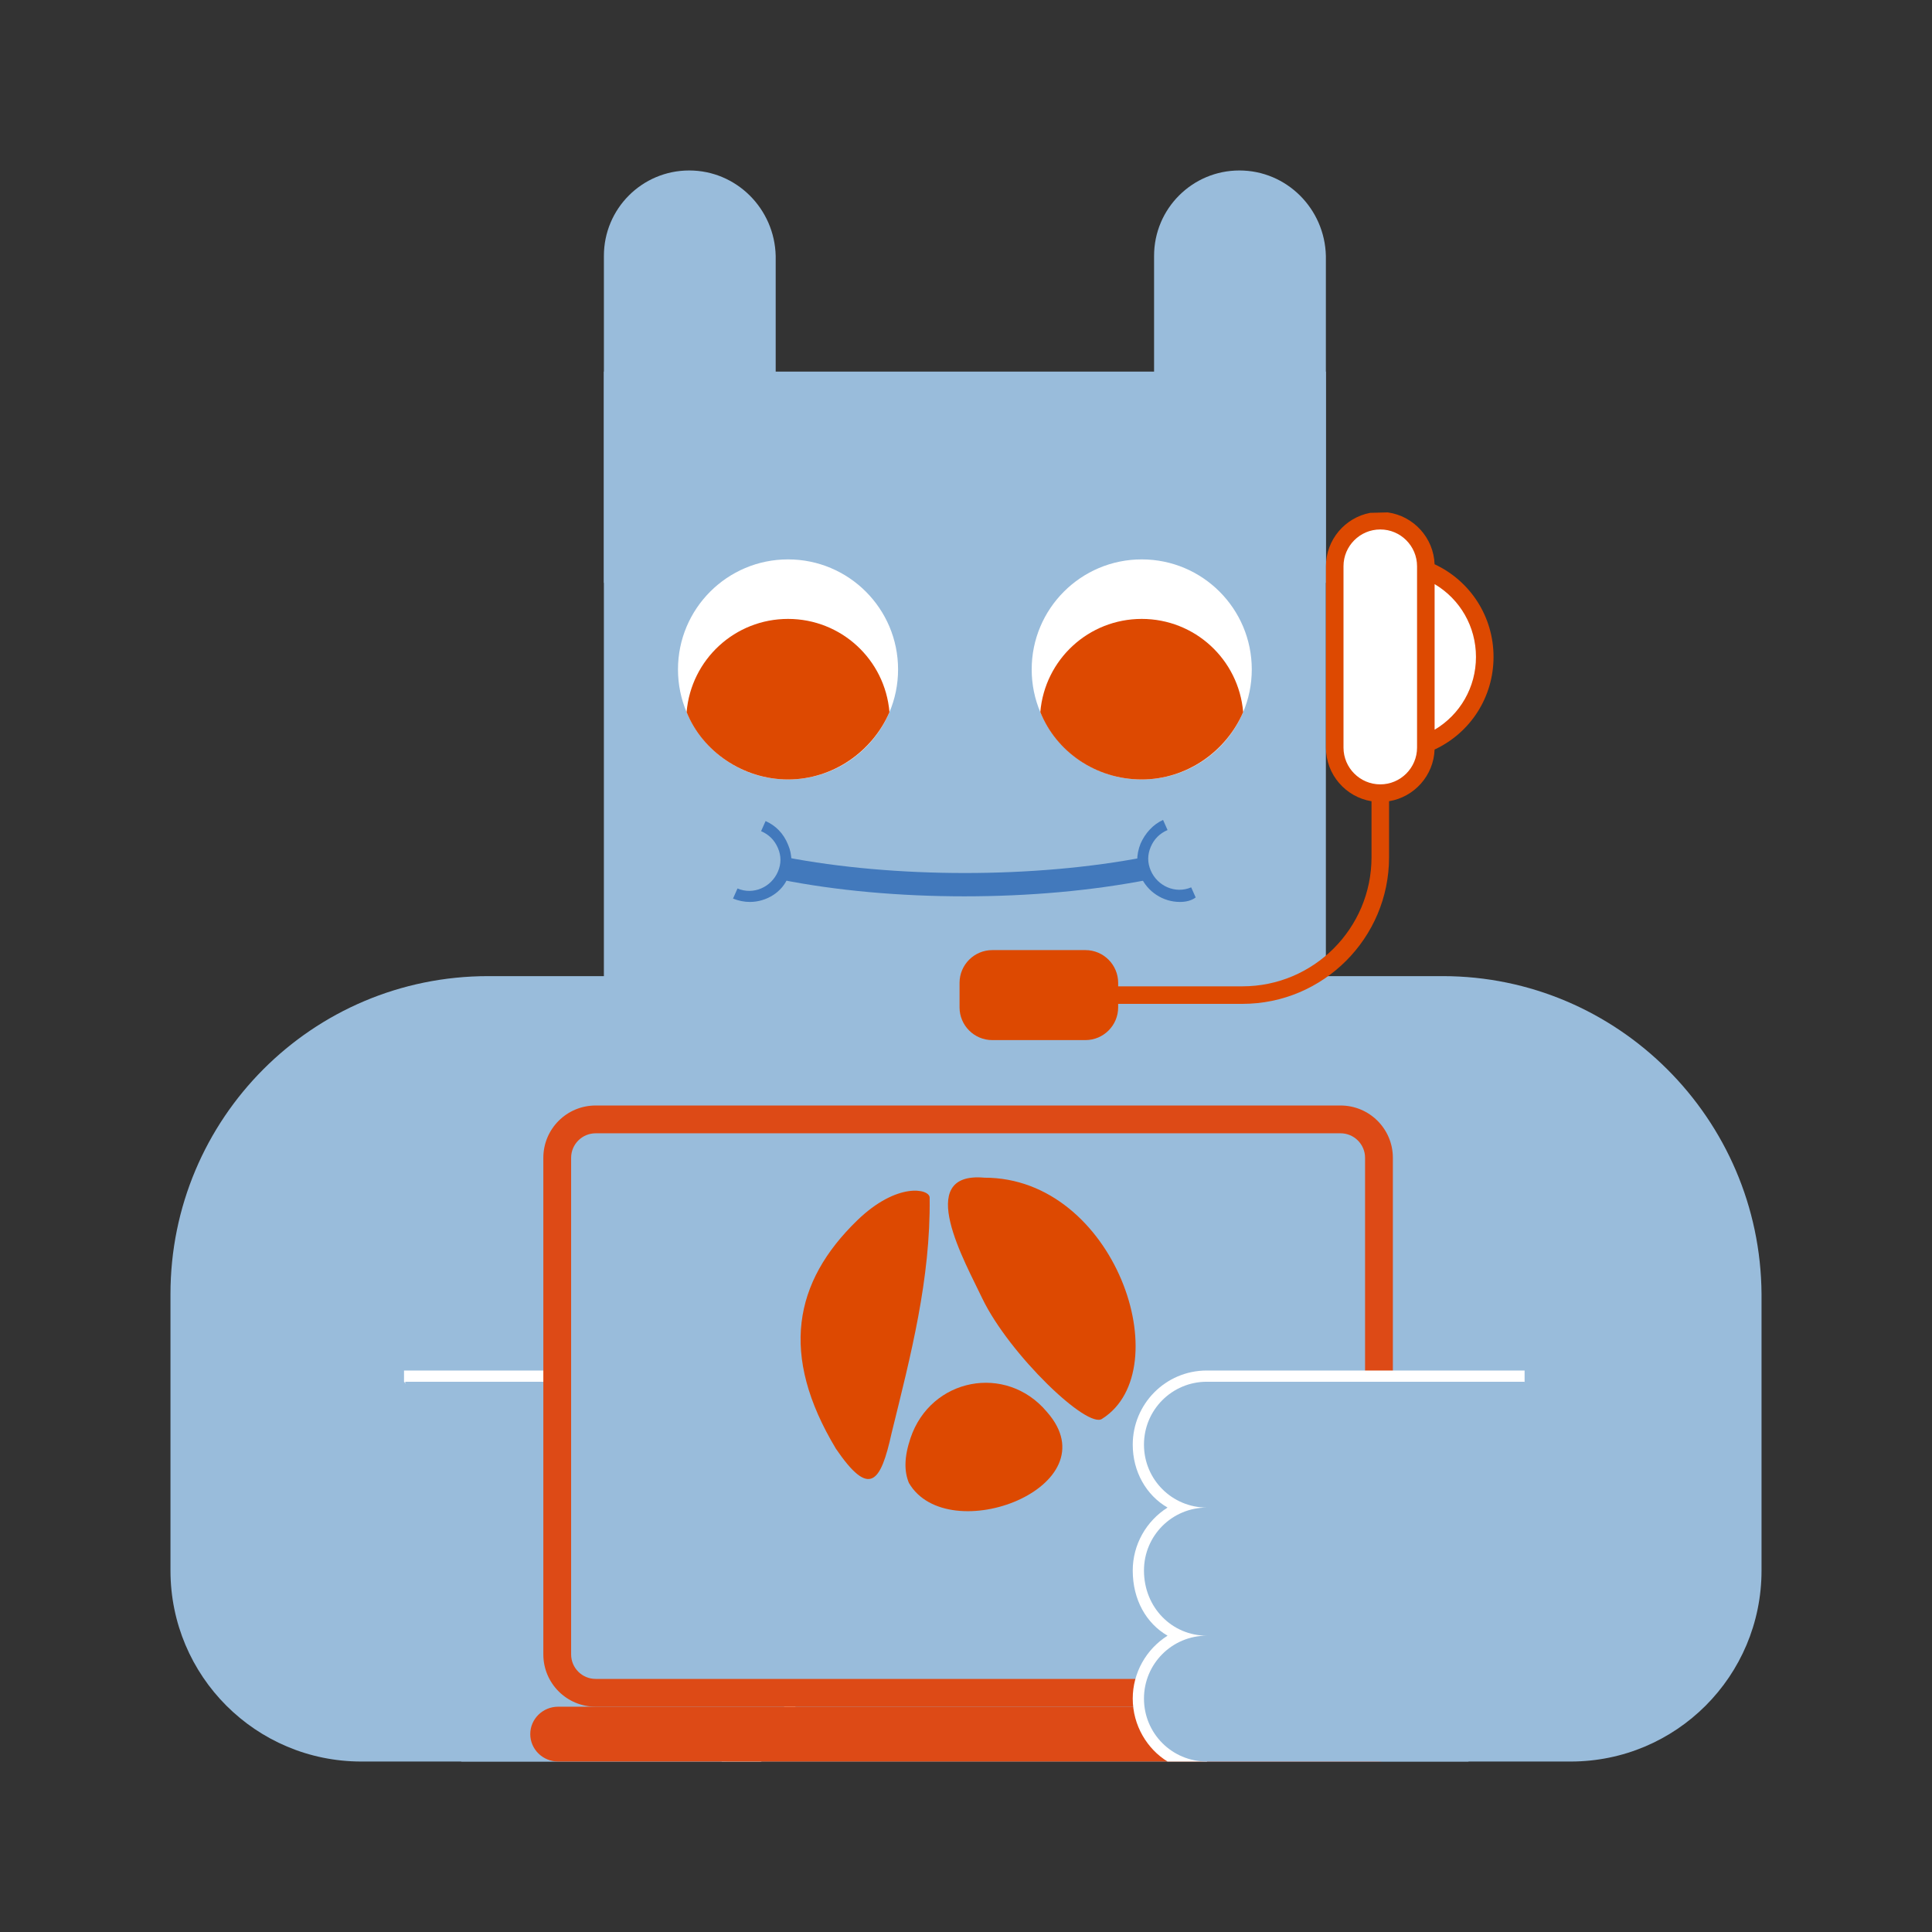<?xml version="1.0" encoding="utf-8"?>
<!-- Generator: Adobe Illustrator 16.0.4, SVG Export Plug-In . SVG Version: 6.00 Build 0)  -->
<!DOCTYPE svg PUBLIC "-//W3C//DTD SVG 1.1//EN" "http://www.w3.org/Graphics/SVG/1.1/DTD/svg11.dtd">
<svg version="1.1" id="Warstwa_1" xmlns="http://www.w3.org/2000/svg" xmlns:xlink="http://www.w3.org/1999/xlink" x="0px" y="0px"
	 width="170px" height="170px" viewBox="0 0 170 170" enable-background="new 0 0 170 170" xml:space="preserve">
<rect x="0" y="0" width="170" height="170" fill="#333333" stroke="none"/>
<path fill="#99BCDB" d="M126.941,85.891H42.96C27.449,85.891,15,98.445,15,113.869v24.322C15,147.486,22.509,155,31.796,155h106.408
	c9.286,0,16.796-7.514,16.796-16.809v-24.322C154.9,98.445,142.354,85.891,126.941,85.891z"/>
<path fill="#99BCDB" d="M60.646,15L60.646,15c-4.149,0-7.508,3.362-7.508,7.514v28.771h15.116V22.514
	C68.154,18.361,64.795,15,60.646,15z"/>
<path fill="#99BCDB" d="M109.059,15L109.059,15c-4.147,0-7.51,3.362-7.51,7.514v28.771h15.117V22.514
	C116.568,18.361,113.209,15,109.059,15z"/>
<rect x="53.137" y="32.698" fill="#99BCDB" width="63.529" height="66.045"/>
<g>
	<g>
		<path fill="#4279BC" d="M84.852,78.87c-5.631,0-11.263-0.495-16.203-1.483l0.396-1.977c9.682,1.878,22.032,1.878,31.715,0
			l0.396,1.977C96.115,78.375,90.582,78.87,84.852,78.87z"/>
	</g>
	<g>
		<path fill="#4279BC" d="M103.82,79.364c-1.48,0-2.864-0.89-3.457-2.274c-0.396-0.889-0.396-1.878,0-2.867
			c0.395-0.89,1.088-1.681,1.977-2.076l0.395,0.89c-0.689,0.297-1.186,0.791-1.48,1.483s-0.296,1.384,0,2.076
			c0.596,1.384,2.174,2.077,3.559,1.483l0.396,0.89C104.811,79.266,104.314,79.364,103.82,79.364z"/>
	</g>
	<g>
		<path fill="#4279BC" d="M65.981,79.364c-0.494,0-0.988-0.099-1.482-0.296l0.395-0.89c1.383,0.593,2.964-0.099,3.557-1.483
			c0.296-0.692,0.296-1.384,0-2.076c-0.297-0.692-0.791-1.187-1.482-1.483l0.396-0.89c0.889,0.396,1.581,1.088,1.976,2.076
			c0.395,0.89,0.395,1.977,0,2.867C68.846,78.475,67.463,79.364,65.981,79.364z"/>
	</g>
</g>
<g>
	<circle fill="#FFFFFF" cx="69.34" cy="58.905" r="9.683"/>
</g>
<path fill="#DD4901" d="M78.265,62.659c-1.487,3.458-4.958,5.928-8.925,5.928c-3.966,0-7.537-2.47-8.925-5.928
	c0.397-4.643,4.265-8.2,8.925-8.2C74,54.459,77.869,58.016,78.265,62.659z"/>
<g>
	<circle fill="#FFFFFF" cx="100.463" cy="58.905" r="9.683"/>
</g>
<path fill="#DD4901" d="M109.389,62.659c-1.488,3.458-4.957,5.928-8.926,5.928c-4.066,0-7.536-2.47-8.925-5.928
	c0.397-4.643,4.264-8.2,8.925-8.2C105.125,54.459,108.991,58.016,109.389,62.659z"/>
<g>
	<path fill="#FFFFFF" d="M66.969,143.926c1.877,1.188,3.063,3.264,3.063,5.537c0,2.373-1.284,4.45-3.063,5.537h-3.458L35.55,121.582
		v-0.988h27.961c3.655,0,6.521,2.967,6.521,6.524c0,2.373-1.186,4.45-3.063,5.536c1.877,1.188,3.063,3.264,3.063,5.537
		C70.131,140.762,68.846,142.839,66.969,143.926z"/>
	<path fill="#99BCDB" d="M63.511,143.926c3.063,0,5.533,2.473,5.533,5.537S66.574,155,63.511,155H40.589l-4.94-33.418h27.96
		c3.062,0,5.533,2.473,5.533,5.537s-2.47,5.536-5.533,5.536c3.062,0,5.533,2.472,5.533,5.536
		C69.143,141.455,66.672,143.926,63.511,143.926z"/>
</g>
<g>
	<g>
		<path fill="#99BCDB" d="M52.409,148.953c-1.862,0-3.377-1.516-3.377-3.378v-43.699c0-1.862,1.515-3.378,3.377-3.378h65.55
			c1.861,0,3.378,1.516,3.378,3.378v43.699c0,1.862-1.517,3.378-3.378,3.378H52.409z"/>
		<g>
			<path fill="#DD4A16" d="M117.959,99.721c1.188,0,2.155,0.967,2.155,2.155v43.699c0,1.188-0.968,2.155-2.155,2.155h-65.55
				c-1.188,0-2.155-0.967-2.155-2.155v-43.699c0-1.188,0.967-2.155,2.155-2.155H117.959 M117.959,97.275h-65.55
				c-2.54,0-4.6,2.06-4.6,4.601v43.699c0,2.541,2.06,4.601,4.6,4.601h65.55c2.54,0,4.602-2.06,4.602-4.601v-43.699
				C122.561,99.335,120.499,97.275,117.959,97.275L117.959,97.275z"/>
		</g>
	</g>
	<path fill="#DD4A16" d="M123.709,152.587c0,1.333-1.096,2.413-2.451,2.413H49.113c-1.354,0-2.454-1.08-2.454-2.413l0,0
		c0-1.332,1.1-2.411,2.454-2.411h72.145C122.613,150.176,123.709,151.255,123.709,152.587L123.709,152.587z"/>
</g>
<g>
	<path fill="#FFFFFF" d="M102.734,143.926c-1.877,1.188-3.062,3.264-3.062,5.537c0,2.373,1.284,4.45,3.062,5.537h3.459
		l27.959-33.418v-0.988h-27.959c-3.656,0-6.521,2.967-6.521,6.524c0,2.373,1.186,4.45,3.062,5.536
		c-1.877,1.188-3.062,3.264-3.062,5.537C99.672,140.762,100.857,142.839,102.734,143.926z"/>
	<path fill="#99BCDB" d="M106.193,143.926c-3.064,0-5.533,2.473-5.533,5.537s2.469,5.537,5.533,5.537h23.02l4.939-33.418h-27.959
		c-3.064,0-5.533,2.473-5.533,5.536c0,3.065,2.469,5.536,5.533,5.536c-3.064,0-5.533,2.473-5.533,5.537
		C100.66,141.455,103.13,143.926,106.193,143.926z"/>
</g>
<g>
	<path fill="#DD4901" d="M122.109,45.087c2.271,0.313,4.039,2.228,4.123,4.563c3.166,1.478,5.187,4.623,5.187,8.152
		c0,3.529-2.021,6.675-5.187,8.152c-0.084,2.296-1.791,4.185-4.006,4.546v4.929c0,7.114-5.789,12.903-12.904,12.903H98.389v0.307
		c0,1.588-1.291,2.881-2.88,2.881h-8.196c-1.59,0-2.881-1.291-2.881-2.881v-2.156c0-1.589,1.292-2.882,2.881-2.882h8.196
		c1.589,0,2.88,1.293,2.88,2.882v0.306h10.935c6.263,0,11.358-5.095,11.358-11.358v-4.928c-2.271-0.37-4.01-2.346-4.01-4.719V49.825
		c0-2.333,1.68-4.281,3.893-4.699"/>
	<path fill="#FFFFFF" d="M118.217,65.782c0,1.785,1.452,3.236,3.236,3.236c1.783,0,3.236-1.452,3.236-3.236V49.824
		c0-1.784-1.453-3.236-3.236-3.236c-1.784,0-3.236,1.452-3.236,3.236"/>
	<path fill="#FFFFFF" d="M126.234,64.209c2.242-1.329,3.639-3.734,3.639-6.405c0-2.671-1.396-5.077-3.639-6.406"/>
</g>
<g>
	<path fill="#DD4901" d="M73.56,127.486c-4.981-8.272-3.719-14.688,1.869-20.103c3.507-3.397,6.368-2.784,6.373-2.004
		c0.086,7.187-1.66,13.865-3.346,20.711C77.483,130.525,76.504,131.796,73.56,127.486 M86.445,114.275
		c-1.482-3.146-6.105-11.211,0.171-10.648c11.522-0.014,17.166,16.891,10.378,21.204C95.736,125.828,88.809,119.17,86.445,114.275"
		/>
	<path fill="#DD4901" d="M79.977,130.488c-0.41-0.992-0.44-2.223,0.138-3.943c1.781-5.305,8.42-6.584,12.002-2.312
		C97.936,130.812,83.419,136.366,79.977,130.488"/>
</g>
</svg>
